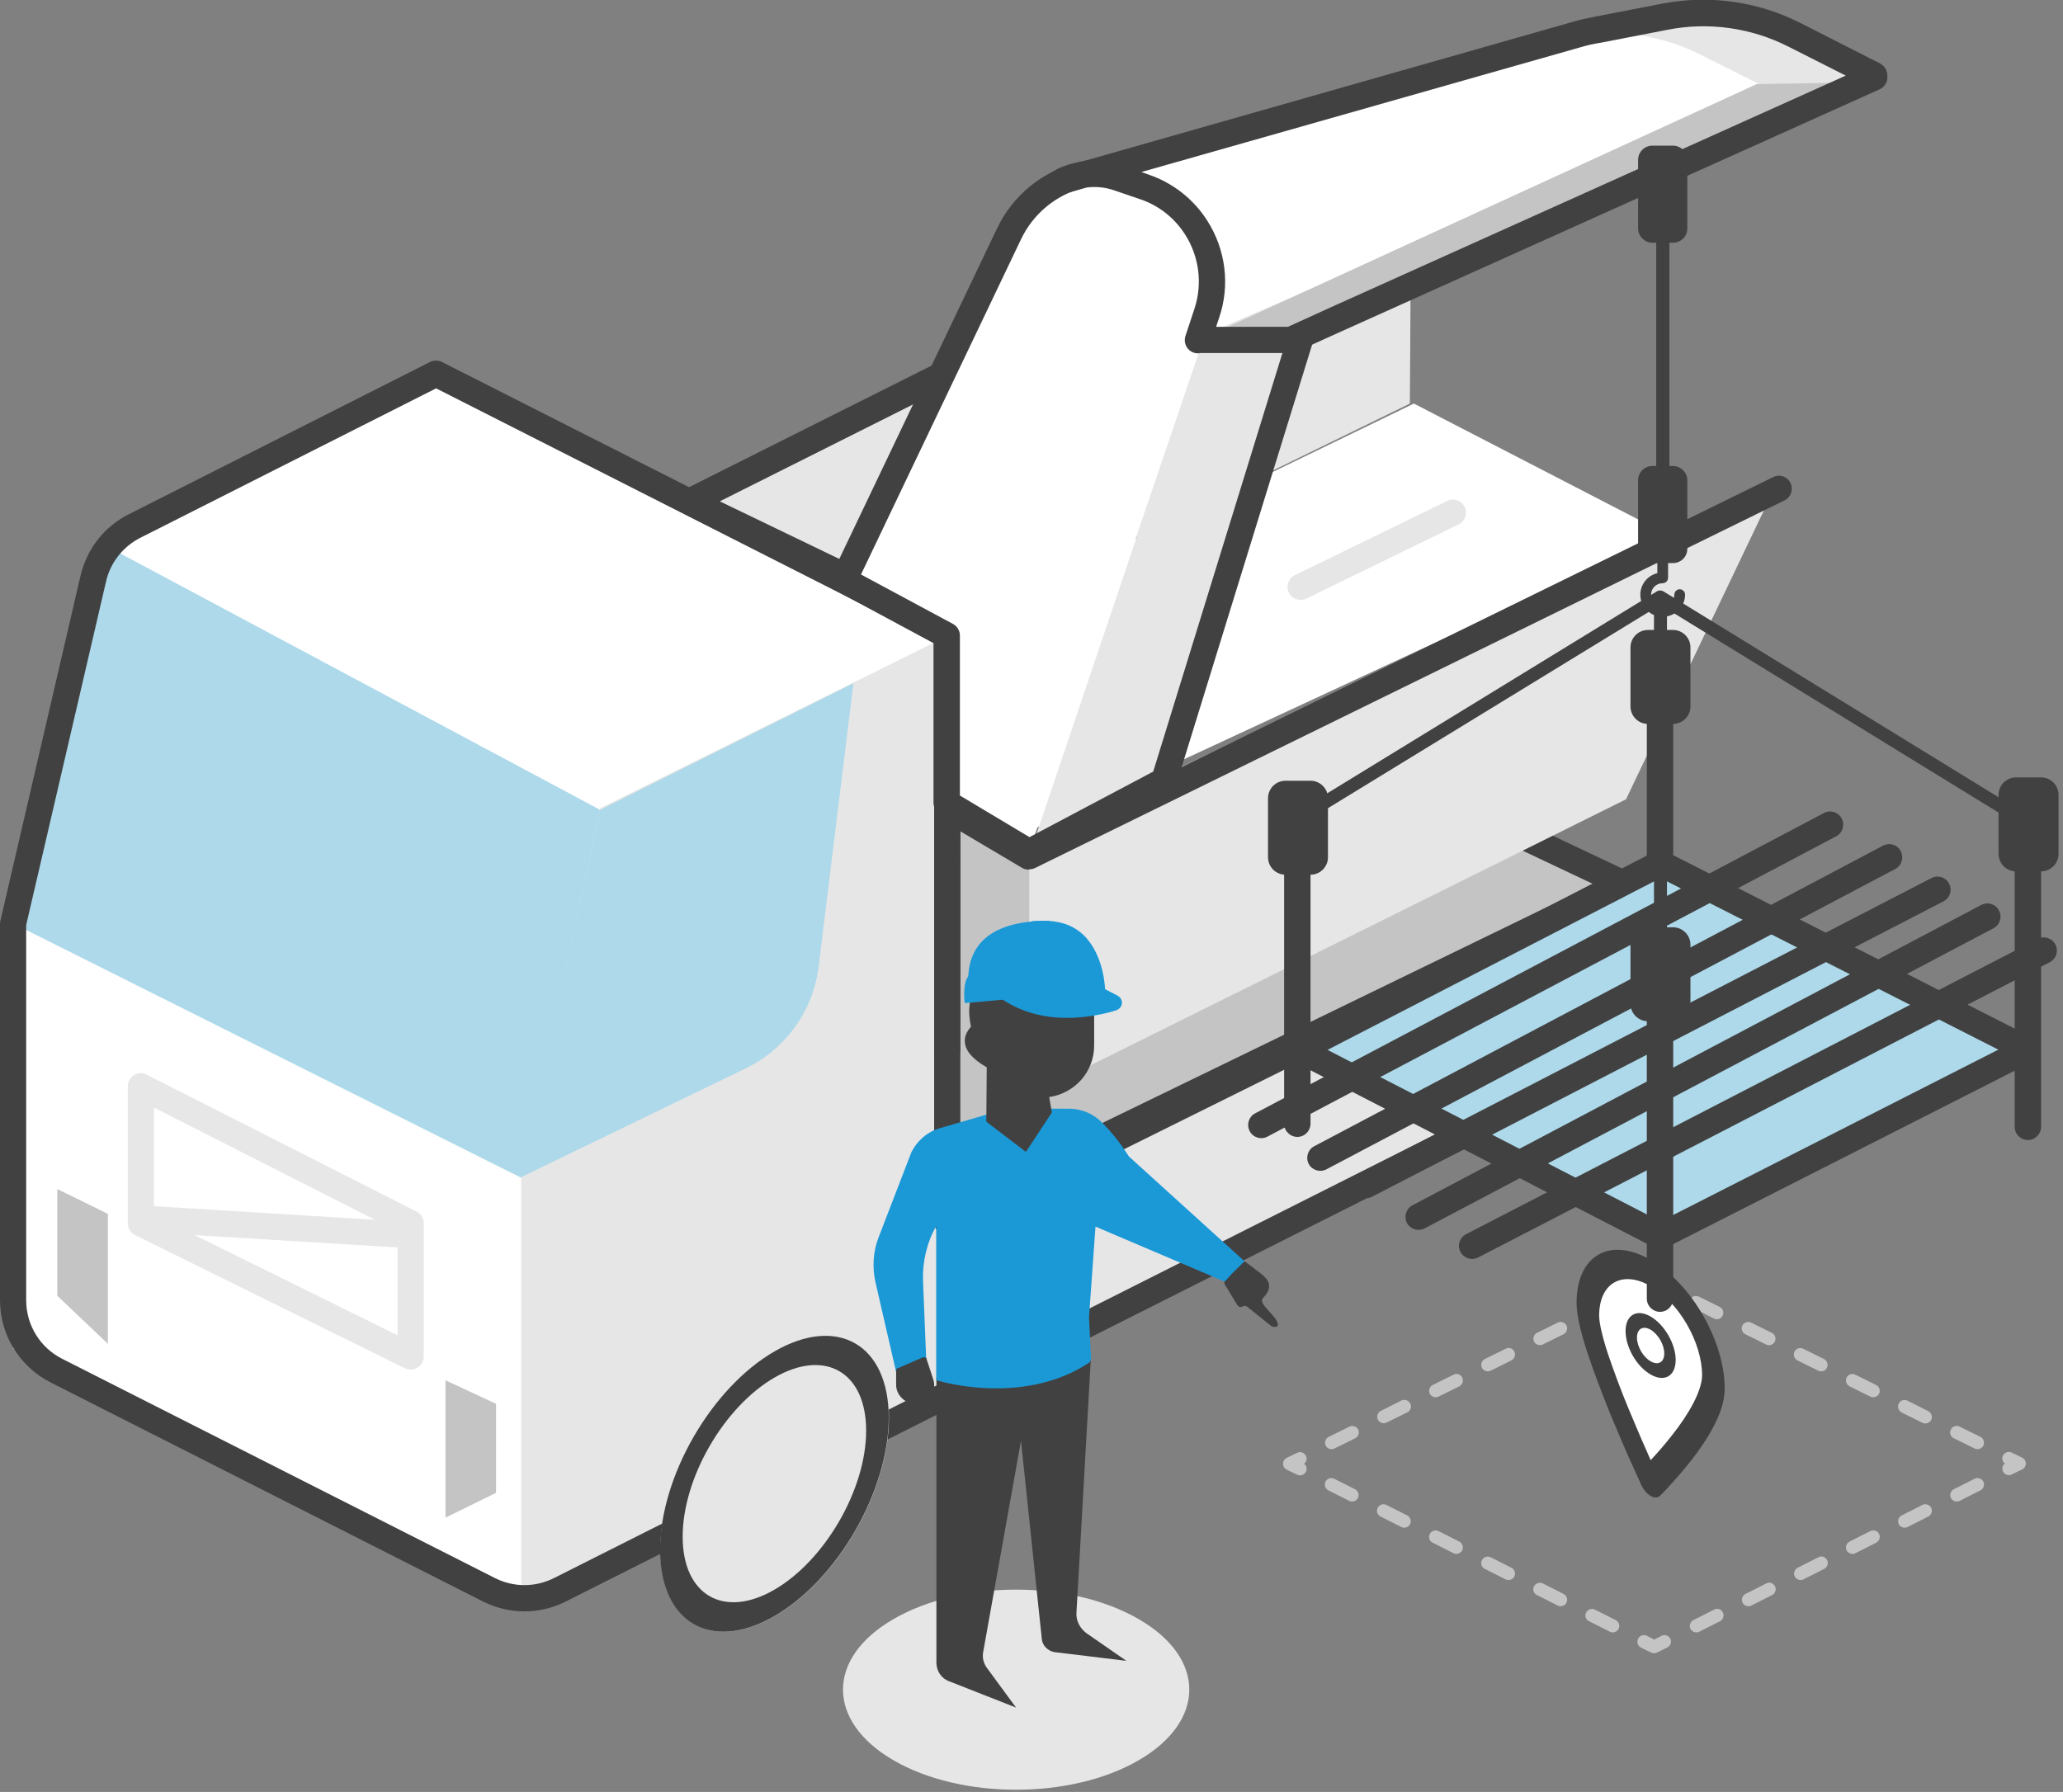 <?xml version="1.0" encoding="utf-8"?>
<!-- Generator: Adobe Illustrator 25.0.1, SVG Export Plug-In . SVG Version: 6.00 Build 0)  -->
<svg version="1.1" id="Laag_1" xmlns="http://www.w3.org/2000/svg" xmlns:xlink="http://www.w3.org/1999/xlink" x="0px" y="0px"
	 viewBox="0 0 922 801" style="enable-background:new 0 0 922 801;" xml:space="preserve">
<rect x="0" y="0" width="922" height="801" fill="#808080" stroke="none"/>
<style type="text/css">
	.st0{fill:#FFFFFF;}
	.st1{fill:#E6E6E6;}
	.st2{fill:#ADD9EA;}
	.st3{fill-rule:evenodd;clip-rule:evenodd;fill:#414141;}
	.st4{fill:#C4C4C4;}
	.st5{fill-rule:evenodd;clip-rule:evenodd;fill:#E7E7E7;}
	.st6{fill-rule:evenodd;clip-rule:evenodd;fill:#E6E6E6;}
	.st7{fill:#414141;}
	.st8{fill-rule:evenodd;clip-rule:evenodd;fill:#C4C4C4;}
	.st9{clip-path:url(#SVGID_2_);}
	.st10{fill:#1B99D7;}
</style>
<path class="st0" d="M5.9,412.8l39.5-170.2L194.9,167l228.5,115.8v263.4l303.3-150.4v74.9L234.4,718.6L5.9,602.8V412.8z"/>
<path class="st1" d="M423.4,547V284.3l-155.2,77l-35.3,164.6v194.2l492.3-248.6v-76.3L423.4,547z"/>
<path class="st2" d="M268.2,362L46.1,243.3L5.9,412.8L233,526.5L268.2,362z"/>
<path class="st3" d="M192.2,161.8c1.7-0.8,3.6-0.8,5.3,0L426,277.6c2,1,3.2,3,3.2,5.2v254L724,390.6c1.8-0.9,4-0.8,5.7,0.3
	c1.7,1.1,2.8,3,2.8,5v74.9c0,2.2-1.2,4.2-3.2,5.2L252.8,715.9c-11.6,5.9-25.3,5.8-36.9,0l-193.4-98C8.7,610.8,0,596.7,0,581.2V412.8
	c0-0.4,0.1-0.9,0.2-1.3l35.8-154.2c2.8-11.9,10.6-21.9,21.5-27.4L192.2,161.8z M194.9,173.6L62.7,240.4
	c-7.7,3.9-13.4,11.1-15.3,19.5L11.7,413.5v167.7c0,11.1,6.2,21.2,16.1,26.2l193.4,98c8.3,4.2,18.1,4.2,26.4,0l473.2-238.3v-61.8
	L426,551.6c-1.8,0.9-4,0.8-5.7-0.3c-1.7-1.1-2.8-3-2.8-5V286.5L194.9,173.6z"/>
<path class="st1" d="M397.3,633.7c0,32.7-22.9,72.4-51.1,88.7c-28.2,16.3-51.1,3.1-51.1-29.6c0-32.7,22.9-72.4,51.1-88.7
	C374.4,587.8,397.3,601,397.3,633.7z"/>
<path class="st3" d="M346.1,710.6c22.6-13.1,41-44.9,41-71.1s-18.4-36.8-41-23.7c-22.6,13.1-41,44.9-41,71.1
	S323.5,723.7,346.1,710.6z M346.1,722.4c28.2-16.3,51.1-56,51.1-88.7c0-32.7-22.9-45.9-51.1-29.6c-28.2,16.3-51.1,56-51.1,88.7
	C295,725.5,317.9,738.7,346.1,722.4z"/>
<path class="st0" d="M631.9,180.4l-204.7,99.2l0.9,76.6l28.5,16.9L745.3,239L631.9,180.4z"/>
<path class="st4" d="M578.1,325.3l147.8,69.9L423.4,542.1V361.3l36.3,21.6L578.1,325.3z"/>
<path class="st3" d="M575.6,320c1.6-0.8,3.5-0.8,5.1,0l147.8,69.9c2,1,3.3,3,3.4,5.3c0,2.3-1.3,4.3-3.3,5.3L425.9,547.3
	c-1.8,0.9-4,0.8-5.7-0.3c-1.7-1.1-2.7-3-2.7-5V361.3c0-2.1,1.1-4.1,3-5.1c1.8-1,4.1-1,5.9,0.1l33.6,20L575.6,320z M578.1,331.8
	l-115.9,56.3c-1.8,0.9-3.9,0.8-5.5-0.2l-27.5-16.3v161.2l283.1-137.5L578.1,331.8z"/>
<path class="st2" d="M365.9,431.9l15.5-126.5L268.2,362l-35.3,164.2l100.3-48.6C351.2,468.9,363.5,451.7,365.9,431.9z"/>
<path class="st5" d="M63.3,544.7c0.2-3.2,3-5.7,6.2-5.5l108.8,6.7c3.2,0.2,5.7,3,5.5,6.2c-0.2,3.2-3,5.7-6.2,5.5L68.8,551
	C65.6,550.8,63.1,548,63.3,544.7z"/>
<path class="st5" d="M59.9,480.6c1.7-1.1,3.9-1.2,5.7-0.2l120.6,61.2c2,1,3.2,3,3.2,5.2v59.5c0,2-1,3.9-2.8,5
	c-1.7,1.1-3.9,1.2-5.7,0.3L60.4,552.1c-2-1-3.3-3-3.3-5.3v-61.2C57.1,483.5,58.2,481.6,59.9,480.6z M68.8,495.1v48l108.9,53.8v-46.5
	L68.8,495.1z"/>
<path class="st4" d="M199.1,678.4v-61.4l22.6,10.5v39.8L199.1,678.4z"/>
<path class="st4" d="M48.2,542.6l-22.6-11.1v47.7l22.6,21.5V542.6z"/>
<path class="st1" d="M460,375.4v114.4l266.7-132.5L794.6,215L460,375.4z"/>
<path class="st3" d="M800.2,215.9c1.4,2.9,0.2,6.4-2.7,7.8L462.6,388c-2.9,1.4-6.4,0.2-7.8-2.7c-1.4-2.9-0.2-6.4,2.7-7.8
	l334.9-164.2C795.3,211.8,798.8,213,800.2,215.9z"/>
<path class="st3" d="M417.5,351.4l45.2,23.5l-5.4,10.4l-28.1-14.6V470h-11.7V351.4z"/>
<path class="st1" d="M308.4,224.2L630.8,66.4l-0.7,114L423.4,281.4L308.4,224.2z"/>
<path class="st3" d="M743,6.2c1.4,2.9,0.3,6.4-2.6,7.9l-418.7,210L425.2,274c2.9,1.4,4.1,4.9,2.7,7.8c-1.4,2.9-4.9,4.1-7.8,2.7
	l-114.3-55.1c-2-1-3.3-3-3.3-5.2c0-2.2,1.2-4.3,3.2-5.3L735.1,3.6C738,2.2,741.5,3.3,743,6.2z"/>
<path class="st6" d="M654.6,226.6c1.4,2.9,0.2,6.4-2.7,7.8l-68.1,33.2c-2.9,1.4-6.4,0.2-7.8-2.7c-1.4-2.9-0.2-6.4,2.7-7.8l68.1-33.2
	C649.7,222.5,653.2,223.7,654.6,226.6z"/>
<path class="st0" d="M459.2,382.8l81.4-239.2c7.3-21.3-1-44.9-19.9-57c-24.8-15.9-57.8-6.4-70.5,20.2l-39.6,83.2l-31.7,66.6v2.8
	l42.9,24.2v75.3L459.2,382.8z"/>
<path class="st1" d="M520.5,350.3L460,382.4l96.5-286l42.9-2L520.5,350.3z"/>
<path class="st3" d="M445.6,102.1c14.2-29.7,51.2-40.3,78.9-22.6c10.2,6.5,17.6,16,21.7,26.8l4.5-13.4c0.8-2.3,2.9-3.9,5.3-4l42.9-2
	c1.9-0.1,3.7,0.8,4.9,2.3c1.2,1.5,1.5,3.5,1,5.3l-79,255.9c-0.5,1.5-1.5,2.7-2.9,3.5l-60.1,31.9c-0.1,0.1-0.3,0.2-0.4,0.2
	c-2.1,1.1-4.7,0.8-6.5-0.7c-0.1-0.1-0.2-0.2-0.3-0.3l-35.5-21.2c-1.8-1.1-2.9-3-2.9-5v-71.3L373,263.7c-1.6-0.8-2.7-2.4-3-4.1
	c-0.3-1.8,0.2-3.6,1.4-4.9l3.1-3.6L445.6,102.1z M384.8,256.8l41.1,22.1c1.9,1,3.1,3,3.1,5.2v71.5l31.1,18.6l55.3-29.3l75.8-245.6
	l-30.6,1.4L548.9,135c-1,2.9-4,4.5-6.9,3.8c-3-0.7-4.9-3.6-4.4-6.6c2.6-16.6-4.8-33.5-19.3-42.9c-21.8-14-50.9-5.6-62,17.7
	L384.8,256.8z"/>
<path class="st1" d="M523.5,74l-9.1,2.6C517.3,75.3,520.4,74.4,523.5,74l219.9-62.5c21.6-6.1,44.6-4,64.7,6.1l32.1,16.1L574.3,148
	l4-12.1c4.3-12.8,2.6-26.8-4.7-38.2c-5.4-8.5-13.5-14.9-23.1-18.2l-11.7-4C533.9,73.8,528.7,73.3,523.5,74z"/>
<path class="st0" d="M695.4,18L478.1,78.1l24.2,8.3c9.5,3.3,17.6,9.7,23.1,18.2c7.2,11.4,9,25.4,4.7,38.2l-4,12.1L792,40.5
	l-32.5-16.3C739.6,14.3,716.8,12.1,695.4,18z"/>
<path class="st4" d="M575.6,152.7h-41.3L785.1,37.6l47.3-0.8L575.6,152.7z"/>
<path class="st3" d="M799.2,20.8c-16.6-8.4-35.6-11.1-53.9-7.5L715.9,19c-0.2,0.1-0.4,0.1-0.6,0.1c-3.1,0.5-6.2,1.2-9.2,2.1
	l-196,55.7l3.4,1.2c10.8,3.7,20,11,26.1,20.6c8.2,12.9,10.2,28.8,5.3,43.2l-1.4,4.2h32.1l19.3-8.8L824.9,33.8L799.2,20.8z
	 M843.5,34.1c0-0.1,0-0.2,0-0.3c0-2.3-1.2-4.3-3.2-5.4l-35.8-18.2c-19-9.6-40.6-12.6-61.5-8.6l-29.9,5.8c-0.1,0-0.2,0-0.3,0.1
	c-3.4,0.6-6.7,1.3-10,2.3L483.3,72.3c-3.5,0.5-7,1.5-10.3,3c-2.8,1.3-4.2,4.5-3.1,7.4c1,2.9,4.1,4.5,7.1,3.6l8.7-2.5
	c4.1-0.5,8.3-0.1,12.3,1.3l11.7,4c8.3,2.8,15.3,8.4,20,15.8c6.3,9.9,7.8,22.1,4.1,33.2l-4,12.1c-0.7,2.2-0.1,4.6,1.6,6.2
	c1.4,1.3,3.4,1.8,5.2,1.4h38.7l0.5,0.1c1.1,0.2,2.2,0,3.2-0.5l20.8-9.4L840.1,39.9C842.3,38.9,843.7,36.5,843.5,34.1z"/>
<path class="st7" d="M732.1,214.7c0-3.6,2.9-6.4,6.4-6.4h9.2c3.5,0,6.4,2.9,6.4,6.4v30.6c0,3.6-2.9,6.4-6.4,6.4h-9.2
	c-3.5,0-6.4-2.9-6.4-6.4V214.7z"/>
<path class="st7" d="M732.1,71.5c0-3.6,2.9-6.4,6.4-6.4h9.2c3.5,0,6.4,2.9,6.4,6.4v30.6c0,3.6-2.9,6.4-6.4,6.4h-9.2
	c-3.5,0-6.4-2.9-6.4-6.4V71.5z"/>
<path class="st3" d="M750.7,263.4c1.3,0,2.4,1.1,2.4,2.4c0,5.5-4.5,9.9-10,9.9c-5.5,0-10-4.4-10-9.9c0-4.6,3.2-8.5,7.6-9.6v-8
	c0-1.3,1.1-2.4,2.4-2.4c1.3,0,2.4,1.1,2.4,2.4v10.1c0,0.6-0.3,1.2-0.7,1.7c-0.5,0.4-1.1,0.7-1.7,0.7c-2.9,0-5.2,2.3-5.2,5.1
	s2.3,5.1,5.2,5.1c2.9,0,5.2-2.3,5.2-5.1C748.3,264.5,749.4,263.4,750.7,263.4z"/>
<path class="st3" d="M746.1,68.9v154.9h-5.9V68.9H746.1z"/>
<path class="st8" d="M738.1,570.3c0.8-0.4,1.8-0.4,2.6,0l4.7,2.3c1.4,0.7,2,2.5,1.3,3.9c-0.7,1.4-2.5,2-3.9,1.3l-3.4-1.7l-3.4,1.7
	c-1.4,0.7-3.2,0.1-3.9-1.3c-0.7-1.5-0.1-3.2,1.3-3.9L738.1,570.3z M723.4,580.9c0.7,1.4,0.1,3.2-1.3,3.9l-9.3,4.7
	c-1.4,0.7-3.2,0.1-3.9-1.3c-0.7-1.5-0.1-3.2,1.3-3.9l9.3-4.6C720.9,578.9,722.7,579.5,723.4,580.9z M755.4,580.9
	c0.7-1.5,2.5-2,3.9-1.3l9.3,4.6c1.4,0.7,2,2.5,1.3,3.9c-0.7,1.5-2.5,2-3.9,1.3l-9.3-4.7C755.3,584.1,754.7,582.4,755.4,580.9z
	 M700.1,592.5c0.7,1.4,0.1,3.2-1.3,3.9l-9.3,4.6c-1.4,0.7-3.2,0.1-3.9-1.3c-0.7-1.4-0.1-3.2,1.3-3.9l9.3-4.6
	C697.6,590.5,699.4,591.1,700.1,592.5z M778.7,592.5c0.7-1.4,2.5-2,3.9-1.3l9.3,4.6c1.4,0.7,2,2.5,1.3,3.9c-0.7,1.5-2.5,2-3.9,1.3
	l-9.3-4.6C778.6,595.7,778,594,778.7,592.5z M676.8,604.2c0.7,1.4,0.1,3.2-1.3,3.9l-9.3,4.6c-1.4,0.7-3.2,0.1-3.9-1.3
	c-0.7-1.4-0.1-3.2,1.3-3.9l9.3-4.6C674.4,602.1,676.1,602.7,676.8,604.2z M802,604.2c0.7-1.5,2.5-2,3.9-1.3l9.3,4.6
	c1.4,0.7,2,2.5,1.3,3.9c-0.7,1.5-2.5,2-3.9,1.3l-9.3-4.6C801.9,607.4,801.3,605.6,802,604.2z M653.5,615.8c0.7,1.4,0.1,3.2-1.3,3.9
	l-9.3,4.6c-1.4,0.7-3.2,0.1-3.9-1.3c-0.7-1.4-0.1-3.2,1.3-3.9l9.3-4.6C651.1,613.7,652.8,614.3,653.5,615.8z M825.3,615.8
	c0.7-1.5,2.5-2,3.9-1.3l9.3,4.6c1.4,0.7,2,2.5,1.3,3.9c-0.7,1.4-2.5,2-3.9,1.3l-9.3-4.6C825.2,619,824.6,617.2,825.3,615.8z
	 M630.3,627.4c0.7,1.5,0.1,3.2-1.3,3.9l-9.3,4.6c-1.4,0.7-3.2,0.1-3.9-1.3c-0.7-1.4-0.1-3.2,1.3-3.9l9.3-4.7
	C627.8,625.4,629.5,625.9,630.3,627.4z M848.6,627.4c0.7-1.5,2.5-2,3.9-1.3l9.3,4.7c1.4,0.7,2,2.5,1.3,3.9c-0.7,1.4-2.5,2-3.9,1.3
	l-9.3-4.6C848.4,630.6,847.9,628.8,848.6,627.4z M607,639c0.7,1.5,0.1,3.2-1.3,3.9l-9.3,4.6c-1.4,0.7-3.2,0.1-3.9-1.3
	c-0.7-1.4-0.1-3.2,1.3-3.9l9.3-4.6C604.5,637,606.2,637.6,607,639z M871.9,639c0.7-1.5,2.5-2,3.9-1.3l9.3,4.6c1.4,0.7,2,2.5,1.3,3.9
	c-0.7,1.4-2.5,2-3.9,1.3l-9.3-4.6C871.7,642.2,871.1,640.5,871.9,639z M582.8,654.3c1.1-0.8,1.5-2.4,0.8-3.6c-0.7-1.4-2.5-2-3.9-1.3
	l-4.7,2.3c-1,0.5-1.6,1.5-1.6,2.6c0,1.1,0.6,2.1,1.6,2.6l4.7,2.3c1.4,0.7,3.2,0.1,3.9-1.3C584.3,656.6,583.9,655.1,582.8,654.3z
	 M895.2,650.6c0.7-1.4,2.5-2,3.9-1.3l4.7,2.3c1,0.5,1.6,1.5,1.6,2.6c0,1.1-0.6,2.1-1.6,2.6l-4.7,2.3c-1.4,0.7-3.2,0.1-3.9-1.3
	c-0.6-1.3-0.3-2.8,0.8-3.6C894.9,653.4,894.5,651.9,895.2,650.6z M592.4,662.3c0.7-1.4,2.5-2,3.9-1.3l9.3,4.7c1.4,0.7,2,2.5,1.3,3.9
	s-2.5,2-3.9,1.3l-9.3-4.7C592.3,665.5,591.7,663.8,592.4,662.3z M886.4,662.3c0.7,1.4,0.1,3.2-1.3,3.9l-9.3,4.7
	c-1.4,0.7-3.2,0.1-3.9-1.3c-0.7-1.4-0.1-3.2,1.3-3.9l9.3-4.7C883.9,660.3,885.7,660.9,886.4,662.3z M615.7,674
	c0.7-1.4,2.5-2,3.9-1.3l9.3,4.7c1.4,0.7,2,2.5,1.3,3.9c-0.7,1.4-2.5,2-3.9,1.3l-9.3-4.7C615.6,677.2,615,675.5,615.7,674z
	 M863.1,674c0.7,1.4,0.1,3.2-1.3,3.9l-9.3,4.7c-1.4,0.7-3.2,0.1-3.9-1.3c-0.7-1.4-0.1-3.2,1.3-3.9l9.3-4.7
	C860.6,672,862.4,672.6,863.1,674z M639,685.7c0.7-1.4,2.5-2,3.9-1.3l9.3,4.7c1.4,0.7,2,2.5,1.3,3.9c-0.7,1.4-2.5,2-3.9,1.3
	l-9.3-4.7C638.8,688.9,638.3,687.1,639,685.7z M839.8,685.7c0.7,1.4,0.1,3.2-1.3,3.9l-9.3,4.7c-1.4,0.7-3.2,0.1-3.9-1.3
	c-0.7-1.4-0.1-3.2,1.3-3.9l9.3-4.7C837.4,683.7,839.1,684.2,839.8,685.7z M662.3,697.4c0.7-1.4,2.5-2,3.9-1.3l9.3,4.7
	c1.4,0.7,2,2.5,1.3,3.9c-0.7,1.4-2.5,2-3.9,1.3l-9.3-4.7C662.1,700.6,661.6,698.8,662.3,697.4z M816.6,697.4
	c0.7,1.4,0.1,3.2-1.3,3.9l-9.3,4.7c-1.4,0.7-3.2,0.1-3.9-1.3c-0.7-1.4-0.1-3.2,1.3-3.9l9.3-4.7C814.1,695.3,815.8,695.9,816.6,697.4
	z M685.6,709.1c0.7-1.4,2.5-2,3.9-1.3l9.3,4.7c1.4,0.7,2,2.5,1.3,3.9c-0.7,1.4-2.5,2-3.9,1.3l-9.3-4.7
	C685.4,712.3,684.8,710.5,685.6,709.1z M793.3,709.1c0.7,1.4,0.1,3.2-1.3,3.9l-9.3,4.7c-1.4,0.7-3.2,0.1-3.9-1.3s-0.1-3.2,1.3-3.9
	l9.3-4.7C790.8,707,792.5,707.6,793.3,709.1z M708.9,720.8c0.7-1.4,2.5-2,3.9-1.3l9.3,4.7c1.4,0.7,2,2.5,1.3,3.9
	c-0.7,1.4-2.5,2-3.9,1.3l-9.3-4.7C708.7,724,708.1,722.2,708.9,720.8z M770,720.8c0.7,1.4,0.1,3.2-1.3,3.9l-9.3,4.7
	c-1.4,0.7-3.2,0.1-3.9-1.3c-0.7-1.4-0.1-3.2,1.3-3.9l9.3-4.7C767.5,718.7,769.3,719.3,770,720.8z M732.1,732.5
	c0.7-1.4,2.5-2,3.9-1.3l3.3,1.7l3.3-1.7c1.4-0.7,3.2-0.1,3.9,1.3c0.7,1.4,0.1,3.2-1.3,3.9l-4.7,2.3c-0.8,0.4-1.8,0.4-2.6,0l-4.7-2.3
	C732,735.7,731.4,733.9,732.1,732.5z"/>
<path class="st1" d="M508.8,786.9c-30.2,17.5-79.2,17.5-109.4,0c-30.2-17.5-30.2-45.8,0-63.2c30.2-17.5,79.2-17.5,109.4,0
	C539.1,741.1,539.1,769.4,508.8,786.9z"/>
<g>
	<defs>
		<rect id="SVGID_1_" x="390.4" y="411.6" width="183.5" height="352"/>
	</defs>
	<clipPath id="SVGID_2_">
		<use xlink:href="#SVGID_1_"  style="overflow:visible;"/>
	</clipPath>
	<g class="st9">
		<path class="st7" d="M485.5,730c-2.9-2.2-4.7-5.6-4.4-9.3l6.4-113l-2.7-0.2v0.2l-64.8,8.1h-1.5v127.4c0,3.7,2.2,7.1,5.6,8.3
			l30,11.8l-13-17.7c-1.5-2-2.2-4.7-1.7-7.1l16.9-94.5l9.3,88.6c0.2,2.9,2.7,5.4,5.6,5.9l32.2,3.9L485.5,730z"/>
		<path class="st7" d="M488,440.5c0,0,2.9,30.2-24.8,23.8c0,0-21.6-16.9-16.7,3.2h-4.2c-0.7-7.9-6.9-8.1-6.9-8.1
			c-2.7-10.6,1-16.2,1-16.2c0.2-2.5,1.7-4.7,3.2-6.4c2.7-2.7,6.1-4.7,9.8-5.2C461.2,429.5,494.8,424.6,488,440.5z"/>
		<path class="st7" d="M448.4,469H441v-1.2c-0.5-6.4-5.4-6.6-5.6-6.9h-1l-0.2-1c-2.5-9.8,0.2-15.7,1-16.9c0.2-2.5,1.5-4.7,3.7-6.9
			c2.7-2.9,6.4-4.9,10.6-5.6c12.3-2.2,33.6-5.2,39.5,2c1.7,2.2,2,5.2,0.7,8.6c0.2,2.2,0.7,15-6.9,21.6c-4.7,4.2-11.1,5.2-19.4,3.2
			h-0.2l-0.7-0.2c-4.4-3.4-11.8-7.6-14-6.1c-1.2,0.7-1.2,3.7-0.2,7.6L448.4,469z M443.7,466.1h1.2c-1-4.7-0.2-7.6,2-9.1
			c4.7-3.2,14.5,4.2,17.2,5.9c7.4,1.5,12.8,0.7,16.7-2.7c7.1-6.4,5.9-19.6,5.9-19.6v-0.2l0.2-0.2c1-2.7,1-4.4,0-5.9
			c-3.4-4.4-17.2-4.7-36.8-1c-3.7,0.7-6.9,2.5-9.1,4.9c-1.7,1.7-2.7,3.7-2.9,5.4v0.2l-0.2,0.2c0,0-3.2,5.2-1,14.2
			C439.1,458.7,442.8,460.9,443.7,466.1z"/>
		<path class="st10" d="M492.9,502.2c-3.9-4.2-9.3-6.6-15.2-6.6h-9.6L457.5,511L441,498.2l-20.9,6.1c-5.4,1.5-10.1,5.4-12.8,10.8
			L392.7,553c-2.5,6.4-2.9,13.3-1.5,19.9l9.6,41.7L414,609l-1.5-36.8c-0.2-8.3,1.7-16.7,5.9-24.1v68.8l1.7,0.5
			c0.7,0.2,11.3,3.2,25.1,3.2c12.7,0,28-2.5,41.4-11.4c0.2-0.2,0.5-0.4,0.6-0.6l0,0c0.3-0.4,0.4-0.9,0.4-1.3l-0.9-18.5l2.9-40.5
			l58.2,24.8l8.5-9.2l-51.7-46.9C500.7,511,497,506.3,492.9,502.2z"/>
		<path class="st7" d="M402,612.4v6.4c0,4.7,4.4,8.1,8.8,6.9c3.9-1,6.1-5.2,4.9-9.1l-2.9-8.8L402,612.4z"/>
		<path class="st7" d="M409.1,627.4c-2,0-3.7-0.5-5.2-1.7c-2.2-1.7-3.4-4.2-3.4-6.6v-6.4c0-0.5,0.2-1.2,1-1.2l10.8-4.7
			c0.5-0.2,0.7-0.2,1.2,0c0.5,0.2,0.7,0.5,0.7,1l2.9,8.8c0.7,2.2,0.5,4.7-0.5,6.6c-1.2,2-2.9,3.7-5.4,4.2
			C410.6,627.1,409.9,627.4,409.1,627.4z M403.5,613.4v5.4c0,1.7,0.7,3.4,2.2,4.4c1.5,1,3.2,1.5,4.9,1c1.5-0.5,2.7-1.5,3.4-2.7
			c0.7-1.5,0.7-2.9,0.2-4.4l-2.5-7.4L403.5,613.4z"/>
		<path class="st7" d="M547.4,572.8c-0.3,0.3-0.3,0.8-0.1,1.2l5.7,9.4c0.5,0.8,1.5,1.1,2.4,0.6l0,0c0.6-0.4,1.4-0.3,2,0.1l10.3,8.3
			c1.3,1.1,3.7,1.1,3.4-0.6c-0.6-3.7-9-9-6.7-11.5c5.4-5.6,1.9-8.7-1-11.1l-7-5.3l0,0c-0.2,0-0.4,0.1-0.6,0.3l-5.1,5L547.4,572.8z"
			/>
		<path class="st7" d="M435.4,459.4c0,0-10.1,7.4,6.9,16.7l-0.2,24.6l16,12.3l11.1-16l-1.2-7.6h0.5c11.3-1.2,19.9-10.6,19.9-21.9
			v-26.8v8.8"/>
		<path class="st7" d="M458.5,514.9l-17.7-13.5l0.2-24.3c-6.4-3.7-9.6-7.4-9.8-11.5c-0.2-4.4,3.4-7.1,3.4-7.4l1.7,2.2l-0.7-1.2
			l0.7,1.2c0,0-2.7,2-2.5,4.9c0.2,2.9,3.4,6.4,9.1,9.6l0.7,0.5l-0.2,24.6l14.2,10.8l9.8-14.2l-1.5-8.6l2-0.2
			c10.6-1,18.4-9.8,18.4-20.4v-26.8h2.7v8.8v17.9c0,11.8-8.6,21.4-20.1,23.1l1.2,6.9L458.5,514.9z"/>
		<path class="st10" d="M492.4,442.7l6.6,3.4c1.7,1,1.5,3.4-0.2,3.9c-9.6,2.9-31.9,7.9-50.1-4.7
			C448.7,445.4,484.5,451.1,492.4,442.7z"/>
		<path class="st10" d="M476.9,455c-9.3,0-19.6-2-29-8.3l-5.4-3.7l6.4,1c9.8,1.5,36.4,4.2,42.2-2.2l0.7-0.7l7.6,3.9
			c1.2,0.7,2.2,2,2,3.4c0,1.5-1.2,2.7-2.5,3.2C494.6,453,486.2,455,476.9,455z M456,447.9c16.5,7.4,34.6,3.2,42.2,0.7
			c0.5,0,0.5-0.5,0.5-0.5c0-0.2,0-0.5-0.5-0.7l-5.9-2.9C485.7,450.1,466.8,449.1,456,447.9z"/>
		<path class="st10" d="M492.4,442.7c0,0,0-30.9-26.8-29.7c-26.8,1.2-30.9,14.5-31.2,24.1l14.5,8.3
			C448.7,445.4,480.6,451.6,492.4,442.7z"/>
		<path class="st10" d="M470.8,449.1c-11.1,0-21.6-2-22.4-2.2l-0.5-0.2l-15.2-8.6v-1c0.5-16,11.3-24.6,32.7-25.5
			c7.6-0.2,14,1.7,18.9,6.4c9.3,9.1,9.6,24.1,9.6,24.8v0.7l-0.5,0.5C488,447.9,479.1,449.1,470.8,449.1z M449.2,444
			c2.9,0.5,30.5,5.4,41.5-2c-0.2-2.9-1.2-14.7-8.6-21.9c-4.2-3.9-9.8-5.9-16.7-5.6c-19.4,0.7-29,7.9-29.7,21.9L449.2,444z"/>
		<path class="st10" d="M448.7,445.4l-16.2,1.5c0,0-0.7-7.1,1.7-9.6L448.7,445.4z"/>
		<path class="st10" d="M431.2,448.4l-0.2-1.5c0-0.7-0.7-7.9,2-10.8l0.7-1l19.6,11.3L431.2,448.4z M434.7,439.1
			c-0.7,1.5-0.7,4.2-0.7,6.1l9.8-1L434.7,439.1z"/>
		<path class="st10" d="M482.1,445.4c0,0,1.2-27.3-14.2-32.4l-5.6,0.2c-0.7,0-1,0.7-0.5,1.2c3.4,3.4,12.5,14,10.6,32.2L482.1,445.4z
			"/>
		<path class="st10" d="M470.5,448.6l0.2-2c2-17.2-6.4-27.5-10.1-30.9c-0.7-0.5-0.7-1.5-0.5-2.5c0.2-0.7,1-1.5,2-1.5l5.9-0.2h0.2
			c16.5,5.6,15.2,32.9,15.2,33.9v1.2L470.5,448.6z M463.9,414.7c4.2,4.4,11.1,14.5,9.8,30.4l6.9-1c0-5.2-0.7-25.3-13-29.7
			L463.9,414.7z"/>
	</g>
</g>
<path class="st0" d="M709.6,585.3c0,17.9,28.1,77.6,28.1,77.6s28.1-27.2,28.1-45.1S753.2,578,737.7,569
	C722.2,560.1,709.6,567.3,709.6,585.3z"/>
<path class="st3" d="M737.7,574.9c12.7,7.3,23,25.2,23,39.9c0,3.1-1.3,7.4-3.9,12.4c-2.5,4.8-5.9,9.8-9.4,14.2
	c-3.4,4.4-6.9,8.3-9.5,11.1c-0.1,0.1-0.2,0.2-0.2,0.2c-0.1-0.2-0.2-0.3-0.2-0.5c-2.6-5.8-6-13.7-9.5-22.1c-3.5-8.4-6.8-17.3-9.4-25
	c-2.6-8-3.9-13.8-3.9-17C714.7,573.5,725,567.6,737.7,574.9z M737.7,662.8c4.1,5.9,4.1,5.9,4.1,5.9l0,0l0.1-0.1
	c0.1-0.1,0.1-0.1,0.2-0.2c0.2-0.2,0.5-0.5,0.9-0.9c0.8-0.8,1.9-1.9,3.2-3.4c2.7-2.9,6.2-6.9,9.8-11.5c3.6-4.6,7.2-9.8,9.9-15.1
	c2.7-5.1,4.9-10.9,4.9-16.8c0-21.2-14.8-46.9-33.1-57.5c-18.3-10.6-33.1-2-33.1,19.2c0,5.9,2.2,14.2,4.9,22.4
	c2.8,8.5,6.4,17.9,9.9,26.6c3.6,8.7,7.1,16.9,9.8,22.8c1.3,3,2.5,5.4,3.2,7.1c0.4,0.8,0.7,1.5,0.9,2c0.1,0.2,0.2,0.4,0.2,0.5
	l0.1,0.1l0,0l0,0C733.7,664,733.7,664,737.7,662.8z M737.7,662.8l-4.1,1.2c1,2,2.5,3.8,4.1,4.7c1.6,0.9,3.1,0.9,4.1,0L737.7,662.8z"
	/>
<path class="st0" d="M746.4,606.5c0,5.5-3.9,7.8-8.7,5c-4.8-2.8-8.7-9.5-8.7-15c0-5.5,3.9-7.8,8.7-5
	C742.5,594.3,746.4,601,746.4,606.5z"/>
<path class="st3" d="M737.7,594.4c-3.4-2-6.1-0.4-6.1,3.5c0,3.9,2.7,8.7,6.1,10.6c3.4,2,6.1,0.4,6.1-3.5S741.1,596.4,737.7,594.4z
	 M726.5,595c0-7.2,5-10.1,11.2-6.5c6.2,3.6,11.2,12.3,11.2,19.4c0,7.2-5,10.1-11.2,6.5C731.5,610.9,726.5,602.2,726.5,595z"/>
<path class="st3" d="M906.3,364.1c3.2,0,5.9,2.6,5.9,5.9v133.7c0,3.2-2.6,5.9-5.9,5.9c-3.2,0-5.9-2.6-5.9-5.9V370
	C900.5,366.8,903.1,364.1,906.3,364.1z"/>
<path class="st3" d="M741.9,281c3.2,0,5.9,2.6,5.9,5.9v133.7c0,3.2-2.6,5.9-5.9,5.9c-3.2,0-5.9-2.6-5.9-5.9V286.9
	C736,283.7,738.6,281,741.9,281z"/>
<path class="st2" d="M742.1,385.9l-161.5,83.3l161.5,83.3l164-83.3L742.1,385.9z"/>
<path class="st3" d="M739.4,380.7c1.7-0.9,3.7-0.9,5.3,0l164,83.3c2,1,3.2,3,3.2,5.2c0,2.2-1.2,4.2-3.2,5.2l-164,83.3
	c-1.7,0.9-3.7,0.8-5.3,0l-161.5-83.3c-1.9-1-3.2-3-3.2-5.2c0-2.2,1.2-4.2,3.2-5.2L739.4,380.7z M742.1,392.5l-148.8,76.8L742.1,546
	l151-76.8L742.1,392.5z"/>
<path class="st3" d="M579.8,362.7c3.2,0,5.9,2.6,5.9,5.9v133.7c0,3.2-2.6,5.9-5.9,5.9c-3.2,0-5.9-2.6-5.9-5.9V368.5
	C574,365.3,576.6,362.7,579.8,362.7z"/>
<path class="st3" d="M741.9,440.9c3.2,0,5.9,2.6,5.9,5.9v133.7c0,3.2-2.6,5.9-5.9,5.9c-3.2,0-5.9-2.6-5.9-5.9V446.7
	C736,443.5,738.6,440.9,741.9,440.9z"/>
<path class="st3" d="M558.5,505.6c-1.5-2.9-0.4-6.4,2.4-7.9l254.3-134.3c2.9-1.5,6.4-0.4,7.9,2.5c1.5,2.9,0.4,6.4-2.4,7.9
	L566.4,508.1C563.6,509.6,560,508.5,558.5,505.6z"/>
<path class="st3" d="M584.9,520.3c-1.5-2.9-0.4-6.4,2.4-7.9L841.6,378c2.9-1.5,6.4-0.4,7.9,2.5c1.5,2.9,0.4,6.4-2.4,7.9L592.8,522.7
	C589.9,524.2,586.4,523.1,584.9,520.3z"/>
<path class="st3" d="M628.8,546.7c-1.5-2.9-0.4-6.4,2.4-7.9l254.3-134.3c2.9-1.5,6.4-0.4,7.9,2.5c1.5,2.9,0.4,6.4-2.4,7.9
	L636.7,549.1C633.9,550.6,630.3,549.5,628.8,546.7z"/>
<path class="st3" d="M605.2,532.4c-1.5-2.9-0.4-6.4,2.5-7.9l255.5-132c2.9-1.5,6.4-0.4,7.9,2.5c1.5,2.9,0.4,6.4-2.5,7.9L613.1,535
	C610.2,536.4,606.7,535.3,605.2,532.4z"/>
<path class="st3" d="M652.7,559.6c-1.5-2.9-0.4-6.4,2.5-7.9l255.5-132c2.9-1.5,6.4-0.4,7.9,2.5c1.5,2.9,0.4,6.4-2.5,7.9l-255.5,132
	C657.7,563.6,654.2,562.4,652.7,559.6z"/>
<path class="st3" d="M740.4,264.4c0.9-0.6,2.1-0.6,3.1,0l163.9,100.7c1.4,0.8,1.8,2.7,1,4c-0.8,1.4-2.6,1.8-4,1l-159.4-97.9v178.1
	c0,1.6-1.3,2.9-2.9,2.9c-1.6,0-2.9-1.3-2.9-2.9V272.1l-157.7,96.5c-1.4,0.8-3.2,0.4-4-1c-0.8-1.4-0.4-3.2,1-4L740.4,264.4z"/>
<path class="st7" d="M920,381.7c0,4.3-3.5,7.8-7.8,7.8H901c-4.3,0-7.8-3.5-7.8-7.8l0-26.4c0-4.3,3.5-7.8,7.8-7.8h11.2
	c4.3,0,7.8,3.5,7.8,7.8V381.7z"/>
<path class="st7" d="M755.5,448.7c0,4.3-3.5,7.8-7.8,7.8h-11.2c-4.3,0-7.8-3.5-7.8-7.8v-26.4c0-4.3,3.5-7.8,7.8-7.8h11.2
	c4.3,0,7.8,3.5,7.8,7.8V448.7z"/>
<path class="st7" d="M593.5,383.2c0,4.3-3.5,7.8-7.8,7.8h-11.2c-4.3,0-7.8-3.5-7.8-7.8v-26.4c0-4.3,3.5-7.8,7.8-7.8h11.2
	c4.3,0,7.8,3.5,7.8,7.8V383.2z"/>
<path class="st7" d="M755.5,315.8c0,4.3-3.5,7.8-7.8,7.8h-11.2c-4.3,0-7.8-3.5-7.8-7.8v-26.4c0-4.3,3.5-7.8,7.8-7.8h11.2
	c4.3,0,7.8,3.5,7.8,7.8V315.8z"/>
</svg>
